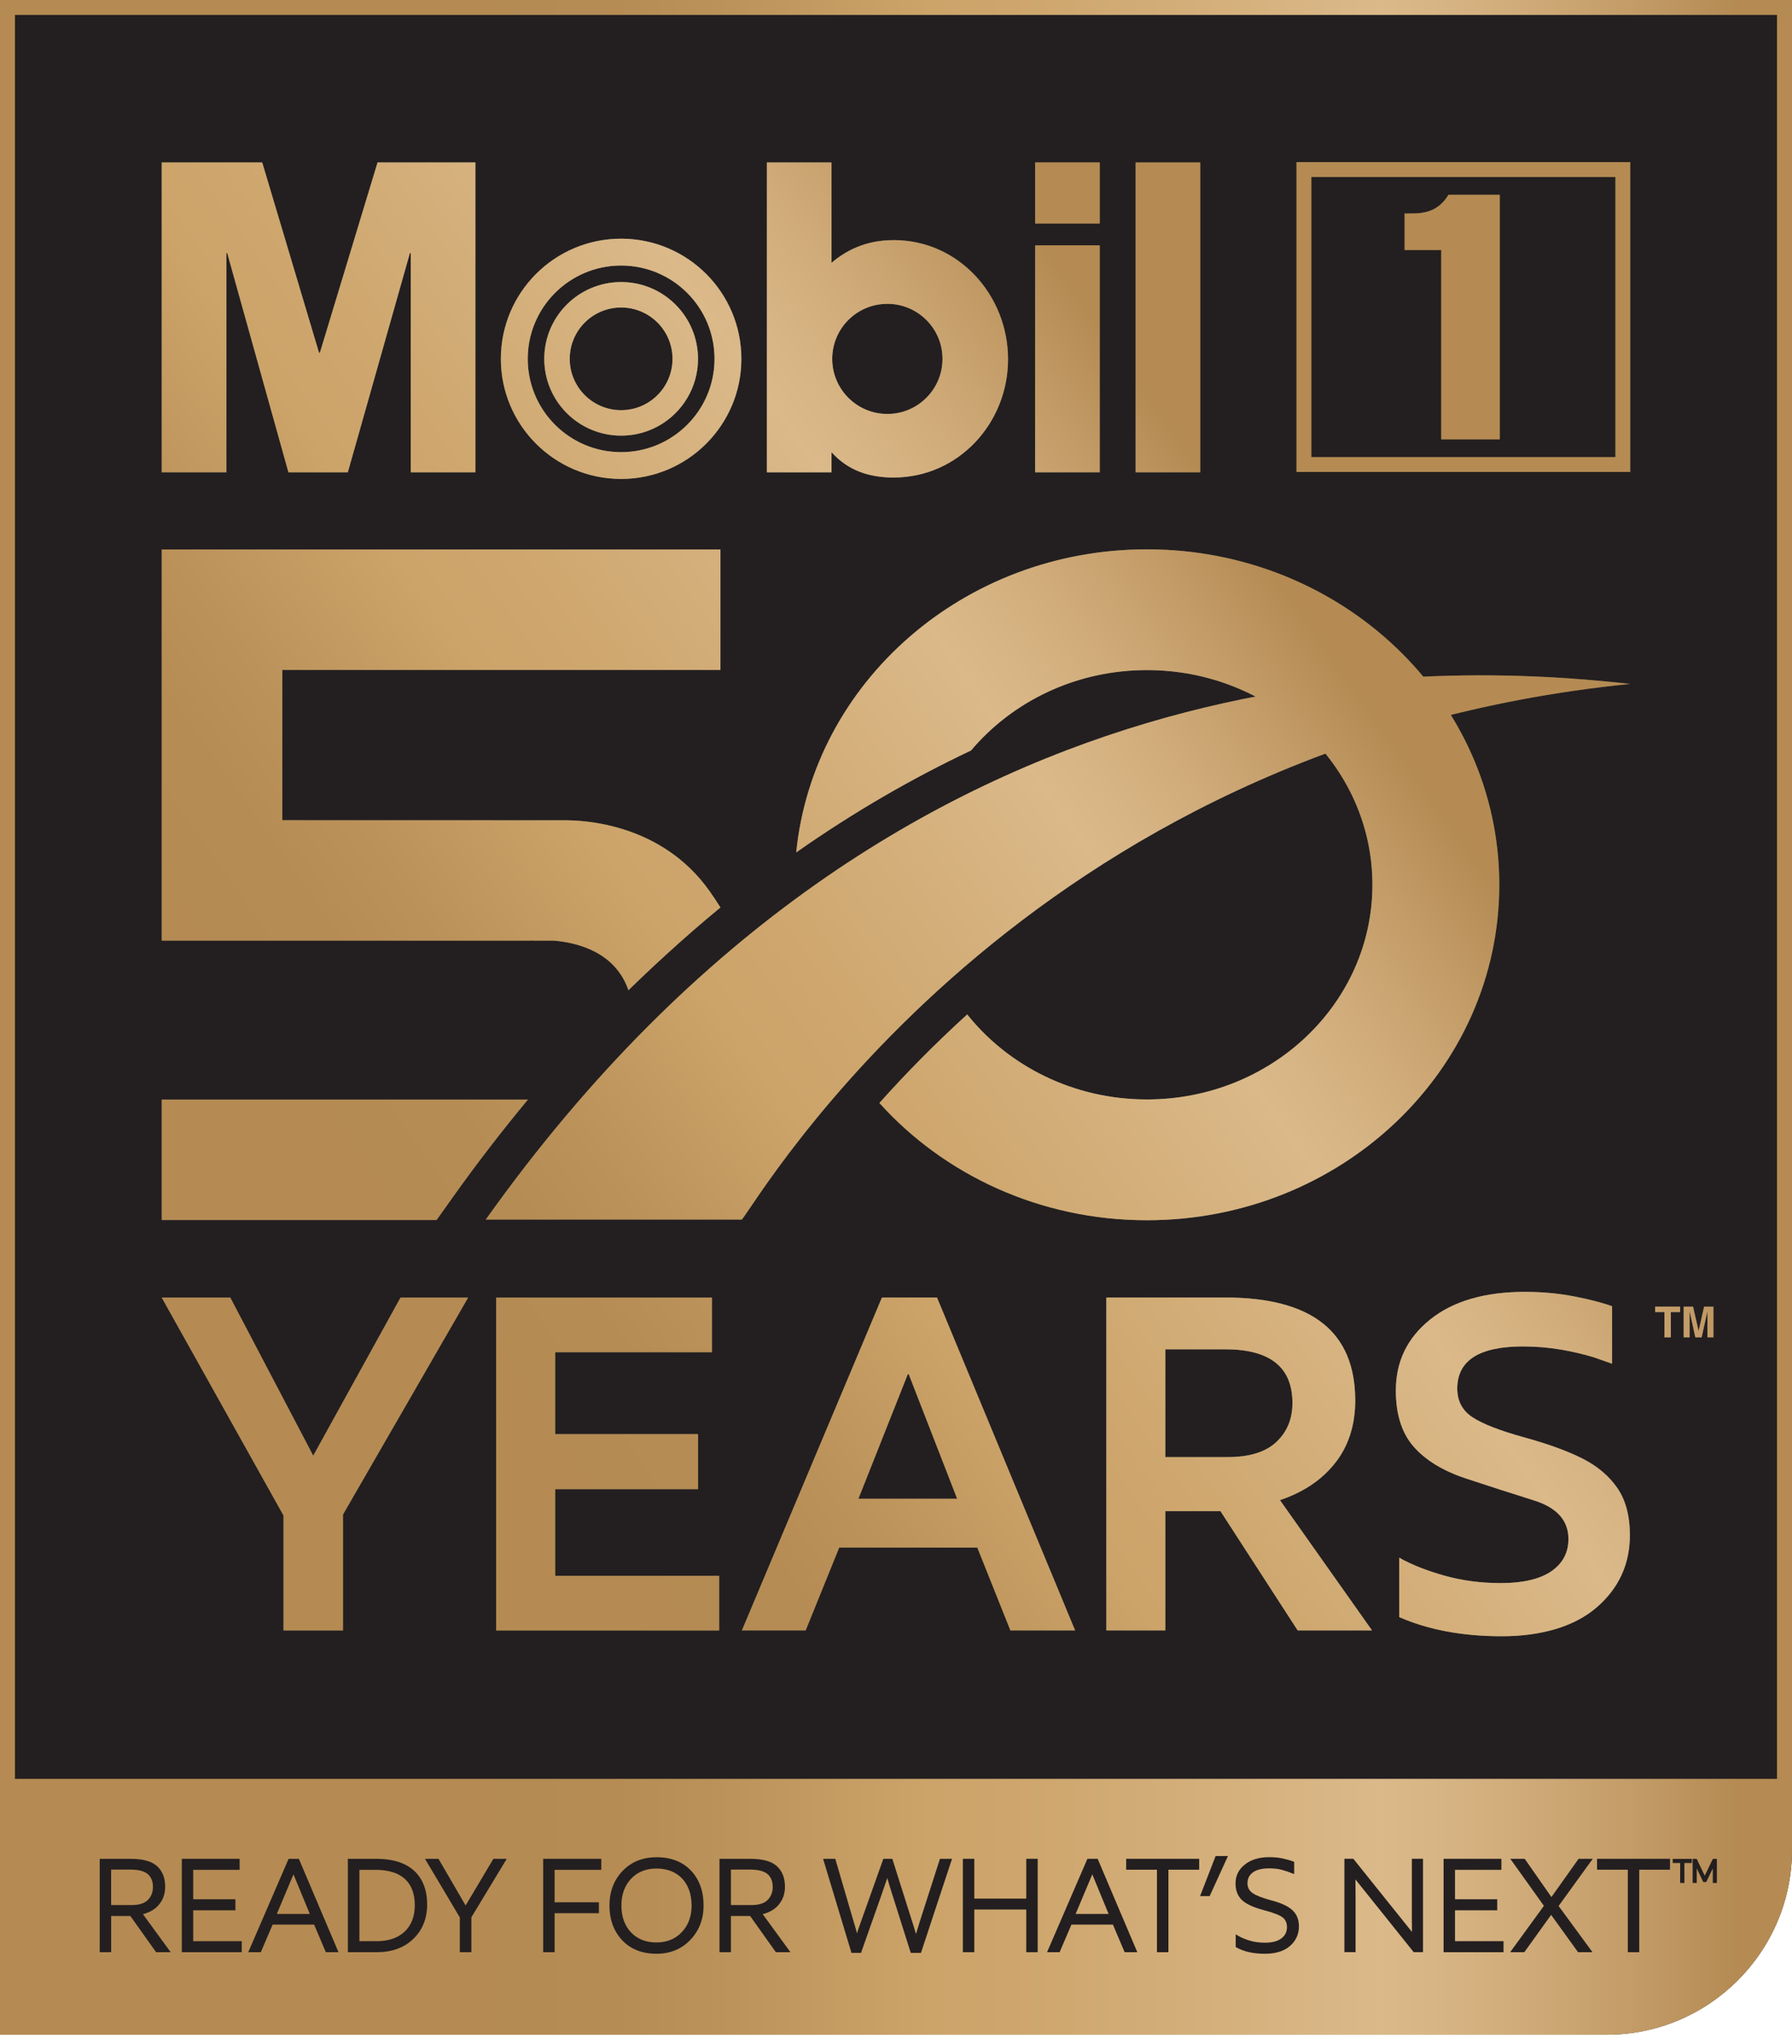 <svg width="100" height="114" viewBox="0 0 100 114" fill="none" xmlns="http://www.w3.org/2000/svg">
<path d="M0 0V113.483H89.661C95.362 113.483 100 108.852 100 103.16V0H0Z" fill="#231F20"/>
<path d="M41.396 68.019C42.353 66.908 57.005 41.541 90.972 38.144C80.737 37.021 50.496 35.156 27.107 68.019H41.396Z" fill="url(#paint0_linear_3266_8404)"/>
<path d="M25.222 66.837C26.61 64.885 28.024 63.053 29.46 61.329H9.025V68.046H24.361L25.222 66.837Z" fill="url(#paint1_linear_3266_8404)"/>
<path d="M28.862 52.462H29.561C29.561 52.462 29.589 52.458 29.64 52.454C29.708 52.454 29.776 52.458 29.849 52.462H30.915C32.3 52.583 34.348 53.131 35.069 55.229C35.462 54.843 35.858 54.466 36.253 54.094C36.343 54.01 36.431 53.926 36.522 53.842C36.749 53.63 36.976 53.421 37.204 53.215C38.199 52.306 39.199 51.435 40.203 50.613C40.01 50.306 39.81 50.003 39.599 49.705C36.913 45.908 32.545 45.749 31.525 45.749L15.753 45.745V37.365H40.203V30.648H9.025V52.462H28.862Z" fill="url(#paint2_linear_3266_8404)"/>
<path d="M64.002 30.638C53.783 30.638 45.386 38.054 44.432 47.541C47.679 45.262 50.946 43.389 54.187 41.856C56.494 39.124 60.032 37.373 64.002 37.373C70.953 37.373 76.586 42.734 76.586 49.347C76.586 55.959 70.953 61.32 64.002 61.32C59.909 61.32 56.273 59.459 53.974 56.579C52.153 58.232 50.522 59.897 49.074 61.517C52.679 65.517 58.028 68.056 64.002 68.056C74.861 68.056 83.666 59.68 83.666 49.347C83.666 39.014 74.861 30.638 64.002 30.638Z" fill="url(#paint3_linear_3266_8404)"/>
<path d="M93.238 74.586H92.882V73.177H92.363V72.874H93.756V73.177H93.238V74.586Z" fill="url(#paint4_linear_3266_8404)"/>
<path d="M22.349 72.371L17.48 81.187L12.852 72.371H9.025L15.821 84.525V90.937H19.139V84.472L26.123 72.371H22.349Z" fill="url(#paint5_linear_3266_8404)"/>
<path d="M27.689 72.371V90.937H40.133V87.891H30.982V83.056H38.955V79.984H30.982V75.417H39.731V72.371H27.689Z" fill="url(#paint6_linear_3266_8404)"/>
<path d="M85.116 72.05C82.869 72.05 81.103 72.561 79.818 73.586C78.534 74.611 77.893 75.932 77.893 77.554C77.893 78.889 78.227 79.937 78.896 80.694C79.564 81.45 80.533 82.037 81.799 82.457C83.065 82.876 84.337 83.285 85.612 83.686C86.886 84.087 87.525 84.803 87.525 85.836C87.525 86.601 87.203 87.202 86.562 87.64C85.919 88.075 84.983 88.294 83.754 88.294C82.647 88.294 81.599 88.157 80.609 87.879C79.62 87.603 78.775 87.269 78.081 86.877V90.19C79.704 90.902 81.613 91.258 83.807 91.258C86.001 91.258 87.851 90.724 89.092 89.654C90.332 88.587 90.952 87.241 90.952 85.621C90.952 84.535 90.715 83.653 90.243 82.976C89.77 82.299 89.115 81.751 88.277 81.334C87.439 80.914 86.355 80.524 85.026 80.158C83.696 79.791 82.748 79.423 82.176 79.049C81.605 78.675 81.32 78.141 81.32 77.445C81.32 75.879 82.541 75.095 84.985 75.095C85.698 75.095 86.398 75.153 87.085 75.269C87.771 75.386 88.4 75.533 88.971 75.711L89.961 76.059V72.854C89.426 72.657 88.721 72.475 87.847 72.305C86.972 72.136 86.062 72.052 85.118 72.052L85.116 72.05Z" fill="url(#paint7_linear_3266_8404)"/>
<path d="M50.658 76.644H50.711L53.413 83.59H47.903L50.658 76.644ZM49.214 72.369L41.4 90.934H44.959L46.831 86.312H54.538L56.384 90.934H59.995L52.289 72.369H49.212H49.214ZM50.658 76.644H50.711L53.413 83.59H47.903L50.658 76.644ZM49.214 72.369L41.4 90.934H44.959L46.831 86.312H54.538L56.384 90.934H59.995L52.289 72.369H49.212H49.214Z" fill="url(#paint8_linear_3266_8404)"/>
<path d="M65.03 75.255H68.376C70.873 75.255 72.123 76.253 72.123 78.247C72.123 79.139 71.823 79.863 71.225 80.425C70.627 80.986 69.724 81.266 68.509 81.266H65.03V75.255ZM61.738 72.369V90.934H65.03V84.283H68.107L72.415 90.934H76.564L71.426 83.667C72.745 83.222 73.776 82.528 74.515 81.583C75.255 80.638 75.626 79.483 75.626 78.11C75.626 74.281 73.208 72.367 68.374 72.367H61.738V72.369ZM65.03 75.255H68.376C70.873 75.255 72.123 76.253 72.123 78.247C72.123 79.139 71.823 79.863 71.225 80.425C70.627 80.986 69.724 81.266 68.509 81.266H65.03V75.255ZM61.738 72.369V90.934H65.03V84.283H68.107L72.415 90.934H76.564L71.426 83.667C72.745 83.222 73.776 82.528 74.515 81.583C75.255 80.638 75.626 79.483 75.626 78.11C75.626 74.281 73.208 72.367 68.374 72.367H61.738V72.369Z" fill="url(#paint9_linear_3266_8404)"/>
<path d="M95.615 74.586H95.281V73.156H95.276L94.957 74.586H94.605L94.293 73.156H94.287V74.586H93.953V72.874H94.478L94.787 74.224H94.791L95.096 72.874H95.615V74.586Z" fill="url(#paint10_linear_3266_8404)"/>
<path d="M63.37 26.34H66.978V9.061H63.37V26.34ZM57.764 12.466H61.371V9.059H57.764V12.466ZM57.764 26.34H61.371V13.683H57.764V26.34ZM49.864 13.393C48.549 13.393 47.402 13.806 46.402 14.659V9.061H42.794V26.34H46.402V25.221C47.328 26.244 48.498 26.633 49.864 26.633C53.496 26.633 56.252 23.589 56.252 20.036C56.252 16.483 53.521 13.391 49.864 13.391V13.393ZM49.518 23.088C47.82 23.088 46.441 21.713 46.441 20.016C46.441 18.318 47.82 16.946 49.518 16.946C51.216 16.946 52.595 18.32 52.595 20.016C52.595 21.712 51.216 23.088 49.518 23.088ZM34.661 13.313C30.956 13.313 27.95 16.314 27.95 20.014C27.95 23.714 30.956 26.712 34.661 26.712C38.367 26.712 41.371 23.712 41.371 20.014C41.371 16.316 38.367 13.313 34.661 13.313ZM34.661 25.217C31.783 25.217 29.45 22.888 29.45 20.014C29.45 17.14 31.783 14.81 34.661 14.81C37.54 14.81 39.873 17.14 39.873 20.014C39.873 22.888 37.54 25.217 34.661 25.217ZM34.661 15.731C32.293 15.731 30.372 17.649 30.372 20.014C30.372 22.378 32.291 24.297 34.661 24.297C37.032 24.297 38.951 22.378 38.951 20.014C38.951 17.649 37.03 15.731 34.661 15.731ZM34.661 22.877C33.078 22.877 31.793 21.595 31.793 20.014C31.793 18.433 33.078 17.15 34.661 17.15C36.245 17.15 37.529 18.433 37.529 20.014C37.529 21.595 36.245 22.877 34.661 22.877ZM9.025 9.061H14.632L17.802 19.672H17.851L21.069 9.061H26.529V26.34H22.921V14.121H22.872L19.41 26.34H16.095L12.682 14.121H12.633V26.34H9.025V9.061ZM80.831 10.865L80.804 10.906C80.257 11.767 79.534 11.928 78.612 11.906H78.382V13.943H80.425V24.503H83.692V10.863H80.829L80.831 10.865ZM90.146 9.871V25.497H73.177V9.869H90.146M90.973 9.042H72.349V26.322H90.973V9.042Z" fill="url(#paint11_linear_3266_8404)"/>
<path d="M0 0V113.483H89.661C95.362 113.483 100 108.852 100 103.16V0H0ZM99.166 0.83V99.215H0.832V0.83H99.166Z" fill="url(#paint12_linear_3266_8404)"/>
<g style="mix-blend-mode:multiply" opacity="0.5">
<path d="M41.396 68.019C42.353 66.908 57.005 41.541 90.972 38.144C80.737 37.021 50.496 35.156 27.107 68.019H41.396Z" fill="#D19043"/>
<path d="M25.222 66.837C26.61 64.885 28.024 63.053 29.46 61.329H9.025V68.046H24.361L25.222 66.837Z" fill="#D19043"/>
<path d="M28.862 52.462H29.561C29.561 52.462 29.589 52.458 29.64 52.454C29.708 52.454 29.776 52.458 29.849 52.462H30.915C32.3 52.583 34.348 53.131 35.069 55.229C35.462 54.843 35.858 54.466 36.253 54.094C36.343 54.01 36.431 53.926 36.522 53.842C36.749 53.63 36.976 53.421 37.204 53.215C38.199 52.306 39.199 51.435 40.203 50.613C40.01 50.306 39.81 50.003 39.599 49.705C36.913 45.908 32.545 45.749 31.525 45.749L15.753 45.745V37.365H40.203V30.648H9.025V52.462H28.862Z" fill="#D19043"/>
<path d="M64.002 30.638C53.783 30.638 45.386 38.054 44.432 47.541C47.679 45.262 50.946 43.389 54.187 41.856C56.494 39.124 60.032 37.373 64.002 37.373C70.953 37.373 76.586 42.734 76.586 49.347C76.586 55.959 70.953 61.32 64.002 61.32C59.909 61.32 56.273 59.459 53.974 56.579C52.153 58.232 50.522 59.897 49.074 61.517C52.679 65.517 58.028 68.056 64.002 68.056C74.861 68.056 83.666 59.68 83.666 49.347C83.666 39.014 74.861 30.638 64.002 30.638Z" fill="#D19043"/>
<path d="M93.238 74.586H92.882V73.177H92.363V72.874H93.756V73.177H93.238V74.586Z" fill="#D19043"/>
<path d="M22.349 72.371L17.48 81.187L12.852 72.371H9.025L15.821 84.525V90.937H19.139V84.472L26.123 72.371H22.349Z" fill="#D19043"/>
<path d="M27.689 72.371V90.937H40.133V87.891H30.982V83.056H38.955V79.984H30.982V75.417H39.731V72.371H27.689Z" fill="#D19043"/>
<path d="M85.116 72.05C82.869 72.05 81.103 72.561 79.818 73.586C78.534 74.611 77.893 75.932 77.893 77.554C77.893 78.889 78.227 79.937 78.896 80.694C79.564 81.45 80.533 82.037 81.799 82.457C83.065 82.876 84.337 83.285 85.612 83.686C86.886 84.087 87.525 84.803 87.525 85.836C87.525 86.601 87.203 87.202 86.562 87.64C85.919 88.075 84.983 88.294 83.754 88.294C82.647 88.294 81.599 88.157 80.609 87.879C79.62 87.603 78.775 87.269 78.081 86.877V90.19C79.704 90.902 81.613 91.258 83.807 91.258C86.001 91.258 87.851 90.724 89.092 89.654C90.332 88.587 90.952 87.241 90.952 85.621C90.952 84.535 90.715 83.653 90.243 82.976C89.77 82.299 89.115 81.751 88.277 81.334C87.439 80.914 86.355 80.524 85.026 80.158C83.696 79.791 82.748 79.423 82.176 79.049C81.605 78.675 81.32 78.141 81.32 77.445C81.32 75.879 82.541 75.095 84.985 75.095C85.698 75.095 86.398 75.153 87.085 75.269C87.771 75.386 88.4 75.533 88.971 75.711L89.961 76.059V72.854C89.426 72.657 88.721 72.475 87.847 72.305C86.972 72.136 86.062 72.052 85.118 72.052L85.116 72.05Z" fill="#D19043"/>
<path d="M50.658 76.644H50.711L53.413 83.59H47.903L50.658 76.644ZM49.214 72.369L41.4 90.934H44.959L46.831 86.312H54.538L56.384 90.934H59.995L52.289 72.369H49.212H49.214ZM50.658 76.644H50.711L53.413 83.59H47.903L50.658 76.644ZM49.214 72.369L41.4 90.934H44.959L46.831 86.312H54.538L56.384 90.934H59.995L52.289 72.369H49.212H49.214Z" fill="#D19043"/>
<path d="M65.03 75.255H68.376C70.873 75.255 72.123 76.253 72.123 78.247C72.123 79.139 71.823 79.863 71.225 80.425C70.627 80.986 69.724 81.266 68.509 81.266H65.03V75.255ZM61.738 72.369V90.934H65.03V84.283H68.107L72.415 90.934H76.564L71.426 83.667C72.745 83.222 73.776 82.528 74.515 81.583C75.255 80.638 75.626 79.483 75.626 78.11C75.626 74.281 73.208 72.367 68.374 72.367H61.738V72.369ZM65.03 75.255H68.376C70.873 75.255 72.123 76.253 72.123 78.247C72.123 79.139 71.823 79.863 71.225 80.425C70.627 80.986 69.724 81.266 68.509 81.266H65.03V75.255ZM61.738 72.369V90.934H65.03V84.283H68.107L72.415 90.934H76.564L71.426 83.667C72.745 83.222 73.776 82.528 74.515 81.583C75.255 80.638 75.626 79.483 75.626 78.11C75.626 74.281 73.208 72.367 68.374 72.367H61.738V72.369Z" fill="#D19043"/>
<path d="M95.615 74.586H95.281V73.156H95.276L94.957 74.586H94.605L94.293 73.156H94.287V74.586H93.953V72.874H94.478L94.787 74.224H94.791L95.096 72.874H95.615V74.586Z" fill="#D19043"/>
<path d="M63.37 26.34H66.978V9.061H63.37V26.34ZM57.764 12.466H61.371V9.059H57.764V12.466ZM57.764 26.34H61.371V13.683H57.764V26.34ZM49.864 13.393C48.549 13.393 47.402 13.806 46.402 14.659V9.061H42.794V26.34H46.402V25.221C47.328 26.244 48.498 26.633 49.864 26.633C53.496 26.633 56.252 23.589 56.252 20.036C56.252 16.483 53.521 13.391 49.864 13.391V13.393ZM49.518 23.088C47.82 23.088 46.441 21.713 46.441 20.016C46.441 18.318 47.82 16.946 49.518 16.946C51.216 16.946 52.595 18.32 52.595 20.016C52.595 21.712 51.216 23.088 49.518 23.088ZM34.661 13.313C30.956 13.313 27.95 16.314 27.95 20.014C27.95 23.714 30.956 26.712 34.661 26.712C38.367 26.712 41.371 23.712 41.371 20.014C41.371 16.316 38.367 13.313 34.661 13.313ZM34.661 25.217C31.783 25.217 29.45 22.888 29.45 20.014C29.45 17.14 31.783 14.81 34.661 14.81C37.54 14.81 39.873 17.14 39.873 20.014C39.873 22.888 37.54 25.217 34.661 25.217ZM34.661 15.731C32.293 15.731 30.372 17.649 30.372 20.014C30.372 22.378 32.291 24.297 34.661 24.297C37.032 24.297 38.951 22.378 38.951 20.014C38.951 17.649 37.03 15.731 34.661 15.731ZM34.661 22.877C33.078 22.877 31.793 21.595 31.793 20.014C31.793 18.433 33.078 17.15 34.661 17.15C36.245 17.15 37.529 18.433 37.529 20.014C37.529 21.595 36.245 22.877 34.661 22.877ZM9.025 9.061H14.632L17.802 19.672H17.851L21.069 9.061H26.529V26.34H22.921V14.121H22.872L19.41 26.34H16.095L12.682 14.121H12.633V26.34H9.025V9.061ZM80.831 10.865L80.804 10.906C80.257 11.767 79.534 11.928 78.612 11.906H78.382V13.943H80.425V24.503H83.692V10.863H80.829L80.831 10.865ZM90.146 9.871V25.497H73.177V9.869H90.146M90.973 9.042H72.349V26.322H90.973V9.042Z" fill="#D19043"/>
<path d="M0 0V113.483H89.661C95.362 113.483 100 108.852 100 103.16V0H0ZM99.166 0.83V99.215H0.832V0.83H99.166Z" fill="#D19043"/>
</g>
<path d="M30.311 108.881H30.948V106.705H33.42V106.097H30.948V104.287H33.553V103.671H30.311V108.881Z" fill="#231F20"/>
<path d="M36.636 103.584C35.866 103.584 35.227 103.841 34.741 104.349C34.256 104.856 34.01 105.504 34.01 106.279C34.01 107.055 34.247 107.707 34.715 108.208C35.184 108.711 35.829 108.967 36.636 108.967C37.398 108.967 38.033 108.707 38.523 108.194C39.012 107.682 39.262 107.038 39.262 106.277C39.262 105.474 39.025 104.817 38.556 104.326C38.087 103.833 37.441 103.582 36.636 103.582V103.584ZM38.594 106.279C38.594 106.881 38.41 107.38 38.045 107.762C37.683 108.145 37.206 108.337 36.628 108.337C36.05 108.337 35.565 108.147 35.21 107.772C34.856 107.398 34.676 106.895 34.676 106.279C34.676 105.664 34.858 105.165 35.216 104.784C35.575 104.406 36.048 104.214 36.626 104.214C37.232 104.214 37.716 104.402 38.066 104.774C38.416 105.146 38.593 105.653 38.593 106.279H38.594Z" fill="#231F20"/>
<path d="M20.981 103.671H19.412V108.879H21.041C21.875 108.879 22.555 108.629 23.067 108.137C23.577 107.644 23.837 106.995 23.837 106.212C23.837 105.428 23.591 104.776 23.106 104.334C22.622 103.894 21.907 103.669 20.983 103.669L20.981 103.671ZM23.147 106.257C23.147 106.881 22.956 107.378 22.581 107.732C22.204 108.085 21.684 108.265 21.032 108.265H20.057V104.287H20.967C21.692 104.291 22.241 104.465 22.604 104.803C22.964 105.138 23.147 105.629 23.147 106.259V106.257Z" fill="#231F20"/>
<path d="M8.865 106.234C9.098 105.962 9.217 105.625 9.217 105.226C9.217 104.737 9.066 104.352 8.764 104.08C8.465 103.81 7.978 103.673 7.31 103.673H5.564V108.881H6.204V106.86H7.273L8.711 108.881H9.524L7.976 106.758C8.353 106.662 8.652 106.486 8.867 106.236L8.865 106.234ZM6.202 104.273H7.273C7.722 104.273 8.047 104.356 8.244 104.522C8.437 104.686 8.535 104.929 8.535 105.246C8.535 105.533 8.441 105.774 8.254 105.964C8.068 106.154 7.767 106.25 7.353 106.25H6.202V104.273Z" fill="#231F20"/>
<path d="M25.983 106.275L24.469 103.671H23.715L25.659 106.94V108.881H26.304V106.934L28.279 103.671H27.533L25.983 106.275Z" fill="#231F20"/>
<path d="M10.782 106.543H13.137V105.927H10.782V104.287H13.373V103.671H10.145V108.881H13.49V108.265H10.782V106.543Z" fill="#231F20"/>
<path d="M16.674 103.671H16.105L13.854 108.879H14.554L15.214 107.341H17.529L18.182 108.879H18.889L16.691 103.706L16.677 103.671H16.674ZM17.289 106.748H15.447L16.377 104.539L17.289 106.748Z" fill="#231F20"/>
<path d="M81.194 106.543H83.55V105.927H81.194V104.287H83.783V103.671H80.557V108.881H83.902V108.265H81.194V106.543Z" fill="#231F20"/>
<path d="M78.787 106.997C78.791 107.318 78.793 107.57 78.793 107.75L75.538 103.692L75.521 103.669H75.023V108.877H75.646V105.866C75.642 105.422 75.64 105.075 75.638 104.821L78.889 108.877H79.409V103.669H78.787V106.995V106.997Z" fill="#231F20"/>
<path d="M70.969 105.997C70.461 105.862 70.103 105.723 69.902 105.584C69.709 105.451 69.615 105.271 69.615 105.034C69.615 104.778 69.711 104.582 69.91 104.433C70.111 104.283 70.412 104.205 70.803 104.205C71.078 104.205 71.313 104.23 71.508 104.279C71.705 104.33 71.916 104.402 72.139 104.492L72.219 104.525V103.841L72.182 103.827C72.018 103.762 71.817 103.704 71.59 103.655C71.361 103.606 71.104 103.58 70.832 103.58C70.269 103.58 69.81 103.717 69.468 103.989C69.121 104.263 68.947 104.619 68.947 105.046C68.947 105.433 69.066 105.742 69.3 105.967C69.529 106.187 69.937 106.378 70.514 106.531C71.074 106.678 71.436 106.822 71.592 106.952C71.744 107.079 71.817 107.253 71.817 107.486C71.817 107.748 71.715 107.953 71.506 108.11C71.295 108.27 70.988 108.351 70.592 108.351C70.281 108.351 69.992 108.311 69.732 108.233C69.472 108.155 69.24 108.055 69.043 107.934L68.956 107.881V108.591L68.984 108.607C69.402 108.846 69.937 108.967 70.576 108.967C71.18 108.967 71.653 108.822 71.983 108.536C72.315 108.247 72.485 107.877 72.485 107.437C72.485 107.061 72.362 106.756 72.118 106.533C71.881 106.316 71.494 106.134 70.971 105.997H70.969Z" fill="#231F20"/>
<path d="M89.121 104.279H90.838V108.881H91.475V104.279H93.192V103.671H89.121V104.279Z" fill="#231F20"/>
<path d="M66.969 105.752H67.503L68.524 103.518H67.835L66.969 105.752Z" fill="#231F20"/>
<path d="M43.451 106.234C43.684 105.962 43.803 105.623 43.803 105.226C43.803 104.737 43.651 104.352 43.35 104.08C43.051 103.81 42.562 103.673 41.896 103.673H40.15V108.881H40.788V106.86H41.859L43.297 108.881H44.11L42.562 106.758C42.938 106.662 43.238 106.486 43.453 106.236L43.451 106.234ZM43.121 105.246C43.121 105.533 43.027 105.774 42.84 105.964C42.654 106.154 42.353 106.25 41.939 106.25H40.788V104.273H41.859C42.308 104.273 42.633 104.356 42.83 104.522C43.023 104.686 43.121 104.929 43.121 105.246Z" fill="#231F20"/>
<path d="M88.092 103.671L86.574 105.805L85.103 103.698L85.085 103.671H84.28L86.156 106.294L84.272 108.881H85.062L86.558 106.797L88.045 108.856L88.061 108.881H88.868L86.976 106.302L88.881 103.671H88.092Z" fill="#231F20"/>
<path d="M51.303 107.251C51.229 107.486 51.166 107.692 51.117 107.868C51.082 107.75 51.035 107.592 50.975 107.4L49.795 103.673H49.293L48.033 107.212C47.96 107.41 47.89 107.617 47.822 107.827C47.779 107.654 47.724 107.461 47.659 107.253L46.612 103.673H45.932L47.515 108.918H48.048L49.177 105.721C49.326 105.293 49.439 104.966 49.513 104.743C49.578 104.98 49.676 105.301 49.806 105.704L50.824 108.918H51.393L53.126 103.673H52.452L51.301 107.253L51.303 107.251Z" fill="#231F20"/>
<path d="M62.846 104.279H64.562V108.881H65.202V104.279H66.918V103.671H62.846V104.279Z" fill="#231F20"/>
<path d="M57.268 105.891H54.37V103.671H53.732V108.881H54.37V106.5H57.268V108.881H57.907V103.671H57.268V105.891Z" fill="#231F20"/>
<path d="M61.251 103.671H60.681L58.43 108.879H59.13L59.79 107.341H62.105L62.758 108.879H63.465L61.267 103.706L61.253 103.671H61.251ZM61.865 106.748H60.023L60.954 104.539L61.865 106.748Z" fill="#231F20"/>
<path d="M93.344 103.905H93.76V105.018H93.995V103.905H94.411V103.676H93.344V103.905Z" fill="#231F20"/>
<path d="M95.584 103.676L95.131 104.613L94.683 103.676H94.455V105.018H94.684V104.206L95.049 104.968H95.213L95.58 104.206V105.018H95.809V103.676H95.584Z" fill="#231F20"/>
<defs>
<linearGradient id="paint0_linear_3266_8404" x1="6.638" y1="87.133" x2="77.822" y2="36.83" gradientUnits="userSpaceOnUse">
<stop stop-color="#988663"/>
<stop offset="0.22" stop-color="#988663"/>
<stop offset="0.34" stop-color="#998864"/>
<stop offset="0.4" stop-color="#A4946F"/>
<stop offset="0.51" stop-color="#C4B58D"/>
<stop offset="0.52" stop-color="#C7B890"/>
<stop offset="0.58" stop-color="#CBBE99"/>
<stop offset="0.67" stop-color="#D6CEB1"/>
<stop offset="0.77" stop-color="#E4E2CF"/>
<stop offset="0.8" stop-color="#DEDAC6"/>
<stop offset="0.85" stop-color="#CEC7AF"/>
<stop offset="0.91" stop-color="#B4A88B"/>
<stop offset="0.97" stop-color="#988663"/>
</linearGradient>
<linearGradient id="paint1_linear_3266_8404" x1="-0.609" y1="76.876" x2="70.574" y2="26.574" gradientUnits="userSpaceOnUse">
<stop stop-color="#988663"/>
<stop offset="0.22" stop-color="#988663"/>
<stop offset="0.34" stop-color="#998864"/>
<stop offset="0.4" stop-color="#A4946F"/>
<stop offset="0.51" stop-color="#C4B58D"/>
<stop offset="0.52" stop-color="#C7B890"/>
<stop offset="0.58" stop-color="#CBBE99"/>
<stop offset="0.67" stop-color="#D6CEB1"/>
<stop offset="0.77" stop-color="#E4E2CF"/>
<stop offset="0.8" stop-color="#DEDAC6"/>
<stop offset="0.85" stop-color="#CEC7AF"/>
<stop offset="0.91" stop-color="#B4A88B"/>
<stop offset="0.97" stop-color="#988663"/>
</linearGradient>
<linearGradient id="paint2_linear_3266_8404" x1="-9.092" y1="64.873" x2="62.091" y2="14.57" gradientUnits="userSpaceOnUse">
<stop stop-color="#988663"/>
<stop offset="0.22" stop-color="#988663"/>
<stop offset="0.34" stop-color="#998864"/>
<stop offset="0.4" stop-color="#A4946F"/>
<stop offset="0.51" stop-color="#C4B58D"/>
<stop offset="0.52" stop-color="#C7B890"/>
<stop offset="0.58" stop-color="#CBBE99"/>
<stop offset="0.67" stop-color="#D6CEB1"/>
<stop offset="0.77" stop-color="#E4E2CF"/>
<stop offset="0.8" stop-color="#DEDAC6"/>
<stop offset="0.85" stop-color="#CEC7AF"/>
<stop offset="0.91" stop-color="#B4A88B"/>
<stop offset="0.97" stop-color="#988663"/>
</linearGradient>
<linearGradient id="paint3_linear_3266_8404" x1="7.877" y1="88.884" x2="79.06" y2="38.583" gradientUnits="userSpaceOnUse">
<stop stop-color="#988663"/>
<stop offset="0.22" stop-color="#988663"/>
<stop offset="0.34" stop-color="#998864"/>
<stop offset="0.4" stop-color="#A4946F"/>
<stop offset="0.51" stop-color="#C4B58D"/>
<stop offset="0.52" stop-color="#C7B890"/>
<stop offset="0.58" stop-color="#CBBE99"/>
<stop offset="0.67" stop-color="#D6CEB1"/>
<stop offset="0.77" stop-color="#E4E2CF"/>
<stop offset="0.8" stop-color="#DEDAC6"/>
<stop offset="0.85" stop-color="#CEC7AF"/>
<stop offset="0.91" stop-color="#B4A88B"/>
<stop offset="0.97" stop-color="#988663"/>
</linearGradient>
<linearGradient id="paint4_linear_3266_8404" x1="28.951" y1="118.709" x2="100.135" y2="68.405" gradientUnits="userSpaceOnUse">
<stop stop-color="#988663"/>
<stop offset="0.22" stop-color="#988663"/>
<stop offset="0.34" stop-color="#998864"/>
<stop offset="0.4" stop-color="#A4946F"/>
<stop offset="0.51" stop-color="#C4B58D"/>
<stop offset="0.52" stop-color="#C7B890"/>
<stop offset="0.58" stop-color="#CBBE99"/>
<stop offset="0.67" stop-color="#D6CEB1"/>
<stop offset="0.77" stop-color="#E4E2CF"/>
<stop offset="0.8" stop-color="#DEDAC6"/>
<stop offset="0.85" stop-color="#CEC7AF"/>
<stop offset="0.91" stop-color="#B4A88B"/>
<stop offset="0.97" stop-color="#988663"/>
</linearGradient>
<linearGradient id="paint5_linear_3266_8404" x1="6.528" y1="86.975" x2="77.712" y2="36.674" gradientUnits="userSpaceOnUse">
<stop stop-color="#988663"/>
<stop offset="0.22" stop-color="#988663"/>
<stop offset="0.34" stop-color="#998864"/>
<stop offset="0.4" stop-color="#A4946F"/>
<stop offset="0.51" stop-color="#C4B58D"/>
<stop offset="0.52" stop-color="#C7B890"/>
<stop offset="0.58" stop-color="#CBBE99"/>
<stop offset="0.67" stop-color="#D6CEB1"/>
<stop offset="0.77" stop-color="#E4E2CF"/>
<stop offset="0.8" stop-color="#DEDAC6"/>
<stop offset="0.85" stop-color="#CEC7AF"/>
<stop offset="0.91" stop-color="#B4A88B"/>
<stop offset="0.97" stop-color="#988663"/>
</linearGradient>
<linearGradient id="paint6_linear_3266_8404" x1="13.118" y1="96.302" x2="84.301" y2="45.999" gradientUnits="userSpaceOnUse">
<stop stop-color="#988663"/>
<stop offset="0.22" stop-color="#988663"/>
<stop offset="0.34" stop-color="#998864"/>
<stop offset="0.4" stop-color="#A4946F"/>
<stop offset="0.51" stop-color="#C4B58D"/>
<stop offset="0.52" stop-color="#C7B890"/>
<stop offset="0.58" stop-color="#CBBE99"/>
<stop offset="0.67" stop-color="#D6CEB1"/>
<stop offset="0.77" stop-color="#E4E2CF"/>
<stop offset="0.8" stop-color="#DEDAC6"/>
<stop offset="0.85" stop-color="#CEC7AF"/>
<stop offset="0.91" stop-color="#B4A88B"/>
<stop offset="0.97" stop-color="#988663"/>
</linearGradient>
<linearGradient id="paint7_linear_3266_8404" x1="29.904" y1="120.057" x2="101.088" y2="69.754" gradientUnits="userSpaceOnUse">
<stop stop-color="#988663"/>
<stop offset="0.22" stop-color="#988663"/>
<stop offset="0.34" stop-color="#998864"/>
<stop offset="0.4" stop-color="#A4946F"/>
<stop offset="0.51" stop-color="#C4B58D"/>
<stop offset="0.52" stop-color="#C7B890"/>
<stop offset="0.58" stop-color="#CBBE99"/>
<stop offset="0.67" stop-color="#D6CEB1"/>
<stop offset="0.77" stop-color="#E4E2CF"/>
<stop offset="0.8" stop-color="#DEDAC6"/>
<stop offset="0.85" stop-color="#CEC7AF"/>
<stop offset="0.91" stop-color="#B4A88B"/>
<stop offset="0.97" stop-color="#988663"/>
</linearGradient>
<linearGradient id="paint8_linear_3266_8404" x1="19.995" y1="106.033" x2="91.178" y2="55.732" gradientUnits="userSpaceOnUse">
<stop stop-color="#988663"/>
<stop offset="0.22" stop-color="#988663"/>
<stop offset="0.34" stop-color="#998864"/>
<stop offset="0.4" stop-color="#A4946F"/>
<stop offset="0.51" stop-color="#C4B58D"/>
<stop offset="0.52" stop-color="#C7B890"/>
<stop offset="0.58" stop-color="#CBBE99"/>
<stop offset="0.67" stop-color="#D6CEB1"/>
<stop offset="0.77" stop-color="#E4E2CF"/>
<stop offset="0.8" stop-color="#DEDAC6"/>
<stop offset="0.85" stop-color="#CEC7AF"/>
<stop offset="0.91" stop-color="#B4A88B"/>
<stop offset="0.97" stop-color="#988663"/>
</linearGradient>
<linearGradient id="paint9_linear_3266_8404" x1="24.831" y1="112.875" x2="96.014" y2="62.572" gradientUnits="userSpaceOnUse">
<stop stop-color="#988663"/>
<stop offset="0.22" stop-color="#988663"/>
<stop offset="0.34" stop-color="#998864"/>
<stop offset="0.4" stop-color="#A4946F"/>
<stop offset="0.51" stop-color="#C4B58D"/>
<stop offset="0.52" stop-color="#C7B890"/>
<stop offset="0.58" stop-color="#CBBE99"/>
<stop offset="0.67" stop-color="#D6CEB1"/>
<stop offset="0.77" stop-color="#E4E2CF"/>
<stop offset="0.8" stop-color="#DEDAC6"/>
<stop offset="0.85" stop-color="#CEC7AF"/>
<stop offset="0.91" stop-color="#B4A88B"/>
<stop offset="0.97" stop-color="#988663"/>
</linearGradient>
<linearGradient id="paint10_linear_3266_8404" x1="29.611" y1="119.641" x2="100.795" y2="69.338" gradientUnits="userSpaceOnUse">
<stop stop-color="#988663"/>
<stop offset="0.22" stop-color="#988663"/>
<stop offset="0.34" stop-color="#998864"/>
<stop offset="0.4" stop-color="#A4946F"/>
<stop offset="0.51" stop-color="#C4B58D"/>
<stop offset="0.52" stop-color="#C7B890"/>
<stop offset="0.58" stop-color="#CBBE99"/>
<stop offset="0.67" stop-color="#D6CEB1"/>
<stop offset="0.77" stop-color="#E4E2CF"/>
<stop offset="0.8" stop-color="#DEDAC6"/>
<stop offset="0.85" stop-color="#CEC7AF"/>
<stop offset="0.91" stop-color="#B4A88B"/>
<stop offset="0.97" stop-color="#988663"/>
</linearGradient>
<linearGradient id="paint11_linear_3266_8404" x1="-11.713" y1="61.163" x2="59.471" y2="10.861" gradientUnits="userSpaceOnUse">
<stop stop-color="#988663"/>
<stop offset="0.22" stop-color="#988663"/>
<stop offset="0.34" stop-color="#998864"/>
<stop offset="0.4" stop-color="#A4946F"/>
<stop offset="0.51" stop-color="#C4B58D"/>
<stop offset="0.52" stop-color="#C7B890"/>
<stop offset="0.58" stop-color="#CBBE99"/>
<stop offset="0.67" stop-color="#D6CEB1"/>
<stop offset="0.77" stop-color="#E4E2CF"/>
<stop offset="0.8" stop-color="#DEDAC6"/>
<stop offset="0.85" stop-color="#CEC7AF"/>
<stop offset="0.91" stop-color="#B4A88B"/>
<stop offset="0.97" stop-color="#988663"/>
</linearGradient>
<linearGradient id="paint12_linear_3266_8404" x1="0" y1="56.741" x2="100" y2="56.741" gradientUnits="userSpaceOnUse">
<stop stop-color="#988663"/>
<stop offset="0.22" stop-color="#988663"/>
<stop offset="0.34" stop-color="#998864"/>
<stop offset="0.4" stop-color="#A4946F"/>
<stop offset="0.51" stop-color="#C4B58D"/>
<stop offset="0.52" stop-color="#C7B890"/>
<stop offset="0.58" stop-color="#CBBE99"/>
<stop offset="0.67" stop-color="#D6CEB1"/>
<stop offset="0.77" stop-color="#E4E2CF"/>
<stop offset="0.8" stop-color="#DEDAC6"/>
<stop offset="0.85" stop-color="#CEC7AF"/>
<stop offset="0.91" stop-color="#B4A88B"/>
<stop offset="0.97" stop-color="#988663"/>
</linearGradient>
</defs>
</svg>
